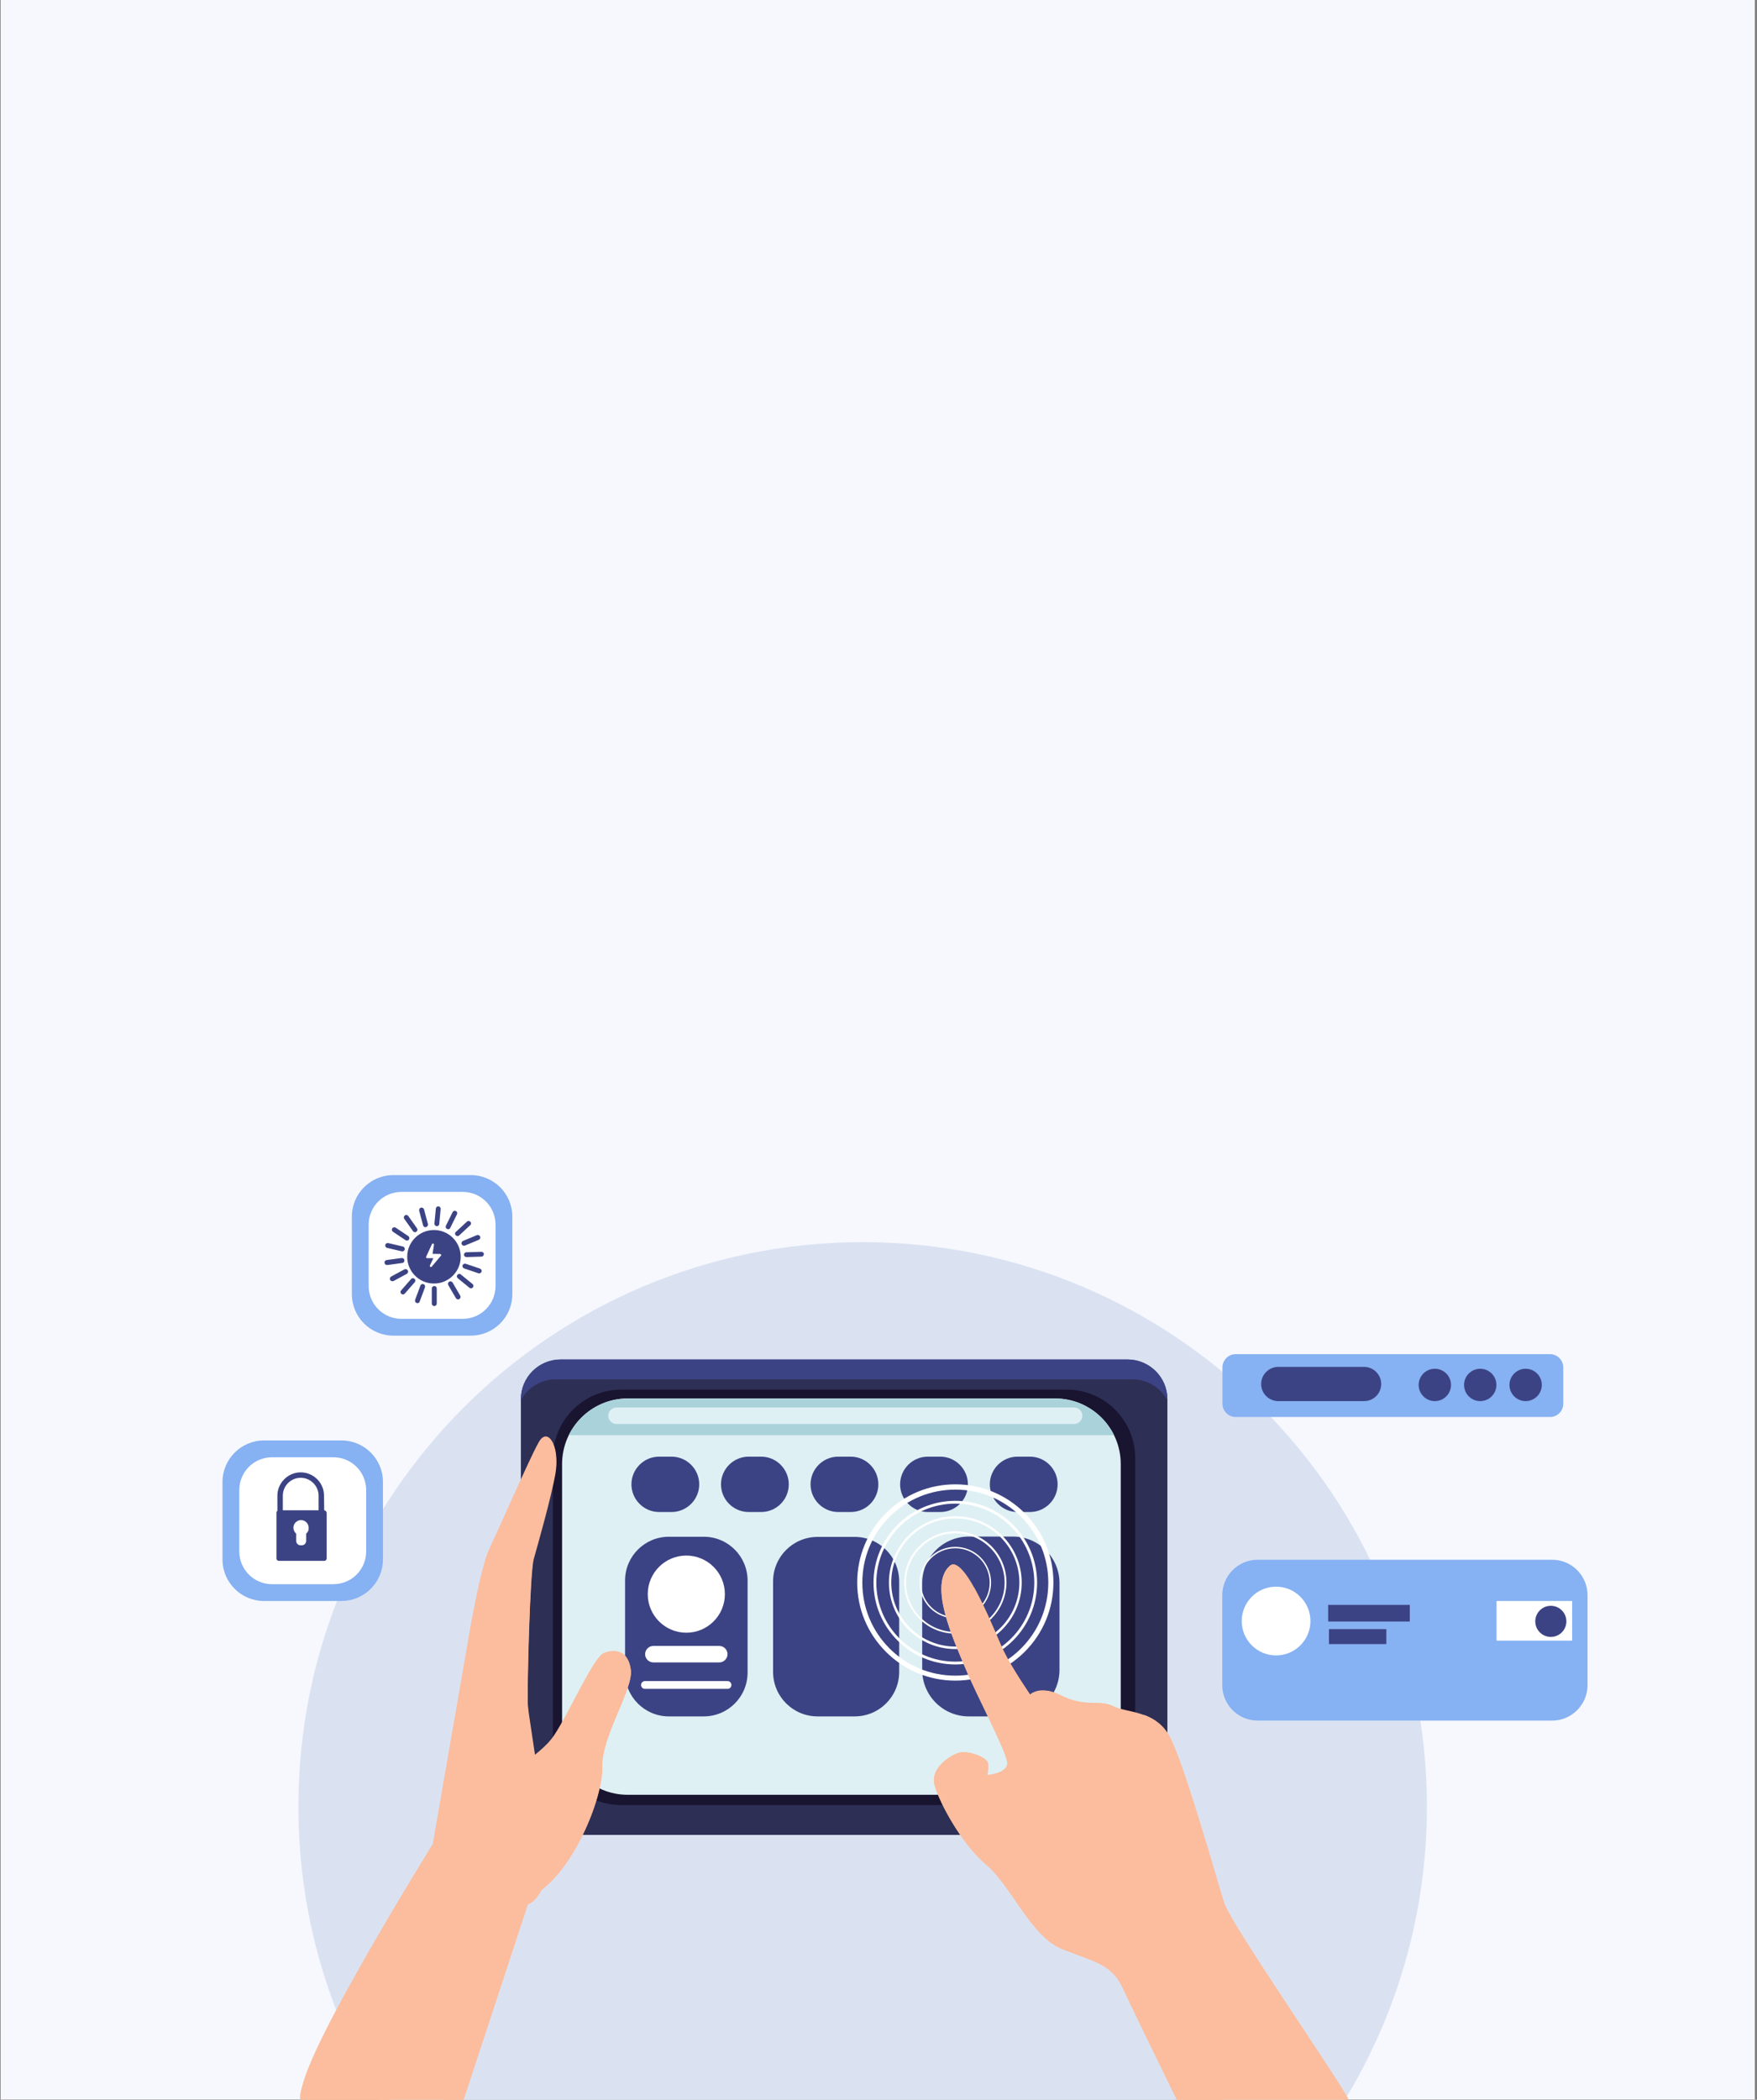 <?xml version="1.0" encoding="utf-8"?>
<!-- Generator: Adobe Illustrator 25.4.1, SVG Export Plug-In . SVG Version: 6.00 Build 0)  -->
<svg version="1.1" xmlns="http://www.w3.org/2000/svg" xmlns:xlink="http://www.w3.org/1999/xlink" x="0px" y="0px"
	 viewBox="0 0 1130 1350" style="enable-background:new 0 0 1130 1350;" xml:space="preserve">
<rect x="0" y="0" width="1130" height="1350" fill="#808080" stroke="none"/>
<style type="text/css">
	.st0{fill:#F6F8FD;}
	.st1{fill:#DAE2F2;}
	.st2{fill:#FFFFFF;}
	.st3{fill:#86B1F2;}
	.st4{fill:#355389;}
	.st5{fill:#3C8F7C;}
	.st6{fill:#50BFA5;}
	.st7{fill:#96D9C9;}
	.st8{fill:#184655;}
	.st9{fill:#F8C48B;}
	.st10{fill:#EE944C;}
	.st11{fill:#F7A491;}
	.st12{fill:#F7CC7F;}
	.st13{fill:#466EB6;}
	.st14{fill:#F47458;}
	.st15{fill:#B75742;}
	.st16{fill:#13375B;}
	.st17{fill:#FAE0B2;}
	.st18{fill:#F48C7F;}
	.st19{opacity:0.5;fill:#B75742;}
	.st20{fill:#ED9A8C;}
	.st21{fill:#29446D;}
	.st22{fill:#4E9B87;}
	.st23{fill:#DADFE3;}
	.st24{fill:#F0F5F9;}
	.st25{fill:#DFE4E8;}
	.st26{fill:#B8C0C9;}
	.st27{fill:#02629E;}
	.st28{fill:#0270AB;}
	.st29{fill:#D0DAE4;}
	.st30{fill:#00579C;}
	.st31{fill:#004679;}
	.st32{opacity:0.1;fill:#F0F5F9;}
	.st33{fill:#6E331B;}
	.st34{fill:#18853C;}
	.st35{fill:#1C9A46;}
	.st36{fill:#FF9F5C;}
	.st37{opacity:0.22;fill:url(#SVGID_1_);}
	.st38{fill:url(#SVGID_00000047738213875380751980000014163925172282559658_);}
	.st39{fill:#E28B53;}
	.st40{fill:#FCD2A3;}
	.st41{fill:#FFB577;}
	.st42{fill:#E6EFFF;}
	.st43{opacity:0.6;fill:#FFFFFF;}
	.st44{fill:#C1D7FF;}
	.st45{fill:#A4C5F5;}
	.st46{fill:#17175C;}
	.st47{fill:#7C3C71;}
	.st48{fill:#5B2755;}
	.st49{fill:#835F59;}
	.st50{opacity:0.45;fill:#FFFFFF;}
	.st51{fill:#7DC48B;}
	.st52{fill:#3CA456;}
	.st53{fill:#00BABD;}
	.st54{fill:#3CCBD0;}
	.st55{fill:#532E35;}
	.st56{fill:#2E2E78;}
	.st57{fill:#E07A78;}
	.st58{fill:#EB908C;}
	.st59{fill:#FFB376;}
	.st60{fill:#FF9963;}
	.st61{fill:#5EB271;}
	.st62{fill:#6861D7;}
	.st63{fill:#4F4FBF;}
	.st64{fill:#925E4D;}
	.st65{fill:#6C3B42;}
	.st66{fill:#593038;}
	.st67{fill:#FF675C;}
	.st68{fill:#64B2D6;}
	.st69{fill:#57453F;}
	.st70{fill:#F97171;}
	.st71{fill:#3A3144;}
	.st72{fill:none;stroke:#29446D;stroke-width:5;stroke-miterlimit:10;}
	.st73{fill:#383A45;}
	.st74{fill:#326CB4;}
	.st75{opacity:0.3;fill:#8CC3CF;}
	.st76{opacity:0.3;}
	.st77{fill:#8CC3CF;}
	.st78{fill:#114F93;}
	.st79{fill:#CE2E3D;}
	.st80{fill:#B52436;}
	.st81{fill:#E7515B;}
	.st82{fill:#B72032;}
	.st83{fill:#9E162D;}
	.st84{fill:#682631;}
	.st85{opacity:0.49;}
	.st86{fill:url(#SVGID_00000029745852568418776590000006868026165789980053_);}
	.st87{fill:url(#SVGID_00000050622129866625088040000010489198415465815740_);}
	.st88{fill:#FBBD9D;}
	.st89{fill:#EC996F;}
	.st90{opacity:0.5;fill:url(#SVGID_00000142145060266305022620000009340436972797550759_);}
	.st91{fill:#4E1413;}
	.st92{fill:#1B3663;}
	.st93{fill:url(#SVGID_00000104691066222784010170000013557166114881474963_);}
	.st94{fill:#FBB035;}
	.st95{fill:#EA961C;}
	.st96{opacity:0.5;fill:url(#SVGID_00000179616218249643973250000015795056326257343119_);}
	.st97{fill:url(#SVGID_00000105384240925765172050000005957572233988343729_);}
	.st98{opacity:0.5;fill:url(#SVGID_00000054239575360398700370000001391410311966053545_);}
	.st99{fill:#368FE0;}
	.st100{fill:#263238;}
	.st101{fill:url(#SVGID_00000078044268826293207640000006697595231475470244_);}
	.st102{fill:#FFB93E;}
	.st103{fill:none;stroke:#0044B3;stroke-width:1.435;stroke-miterlimit:10;}
	.st104{fill:#F05758;}
	.st105{fill:#EDA820;}
	.st106{fill:#FC9E8B;}
	.st107{fill:#D83F3F;}
	.st108{fill:#1F78FF;}
	.st109{fill:#F05757;}
	.st110{opacity:0.2;fill:#FFFAEF;}
	.st111{opacity:0.2;}
	.st112{fill:#FFFAEF;}
	.st113{fill:#2D2F55;}
	.st114{fill:#3C4384;}
	.st115{fill:#191430;}
	.st116{clip-path:url(#SVGID_00000153693030846901057660000018418764075937176193_);}
	.st117{fill:#AAD2DA;}
	.st118{fill:#DEF0F4;}
</style>
<g id="fond">
	<rect x="0.4" y="-0.8" class="st0" width="1128.2" height="1350.6"/>
	<g>
		<path class="st1" d="M864.7,1350.4c33.6-55,53-119.7,53-188.9c0-200.4-162.5-362.9-362.9-362.9s-362.9,162.5-362.9,362.9
			c0,69.2,19.4,133.8,53,188.9H864.7z"/>
	</g>
</g>
<g id="Calque_1">
	<g>
		<g>
			<g>
				<g>
					<g>
						<g>
							<path class="st113" d="M725.1,1179.7H360.7c-14.2,0-25.7-11.5-25.7-25.7V899.8c0-14.2,11.5-25.7,25.7-25.7h364.4
								c14.2,0,25.7,11.5,25.7,25.7V1154C750.8,1168.2,739.3,1179.7,725.1,1179.7z"/>
						</g>
						<g>
							<path class="st114" d="M750.8,899.5v0.7c-4.3-8-12.8-13.4-22.5-13.4H357.5c-9.7,0-18.2,5.4-22.5,13.4v-0.7
								c0-14.1,11.4-25.5,25.5-25.5h364.9C739.4,874.1,750.8,885.5,750.8,899.5z"/>
						</g>
						<g>
							<path class="st115" d="M686,1160.5H399.7c-24.4,0-44.1-19.7-44.1-44.1V937.5c0-24.4,19.7-44.1,44.1-44.1H686
								c24.4,0,44.1,19.7,44.1,44.1v178.9C730.1,1140.7,710.4,1160.5,686,1160.5z"/>
						</g>
						<g>
							<defs>
								<path id="SVGID_00000033371090537533189940000014702614495011557761_" d="M678.7,1153.9H403.7c-23.3,0-42.2-18.9-42.2-42.2
									V941.3c0-23.3,18.9-42.2,42.2-42.2h274.9c23.3,0,42.2,18.9,42.2,42.2v170.3C720.9,1135,702,1153.9,678.7,1153.9z"/>
							</defs>
							<use xlink:href="#SVGID_00000033371090537533189940000014702614495011557761_"  style="overflow:visible;fill:#DEF0F4;"/>
							<clipPath id="SVGID_00000168079517565537735910000012854140846879472780_">
								<use xlink:href="#SVGID_00000033371090537533189940000014702614495011557761_"  style="overflow:visible;"/>
							</clipPath>
							<g style="clip-path:url(#SVGID_00000168079517565537735910000012854140846879472780_);">
								<g>
									<path class="st114" d="M431.9,972.1h-8c-9.8,0-17.8-8-17.8-17.8v0c0-9.8,8-17.8,17.8-17.8h8c9.8,0,17.8,8,17.8,17.8v0
										C449.7,964.1,441.7,972.1,431.9,972.1z"/>
								</g>
								<g>
									<path class="st114" d="M489.5,972.1h-8c-9.8,0-17.8-8-17.8-17.8v0c0-9.8,8-17.8,17.8-17.8h8c9.8,0,17.8,8,17.8,17.8v0
										C507.3,964.1,499.4,972.1,489.5,972.1z"/>
								</g>
								<g>
									<path class="st114" d="M547.1,972.1h-8c-9.8,0-17.8-8-17.8-17.8v0c0-9.8,8-17.8,17.8-17.8h8c9.8,0,17.8,8,17.8,17.8v0
										C564.9,964.1,557,972.1,547.1,972.1z"/>
								</g>
								<g>
									<path class="st114" d="M604.7,972.1h-8c-9.8,0-17.8-8-17.8-17.8v0c0-9.8,8-17.8,17.8-17.8h8c9.8,0,17.8,8,17.8,17.8v0
										C622.6,964.1,614.6,972.1,604.7,972.1z"/>
								</g>
								<g>
									<path class="st114" d="M662.4,972.1h-8c-9.8,0-17.8-8-17.8-17.8v0c0-9.8,8-17.8,17.8-17.8h8c9.8,0,17.8,8,17.8,17.8v0
										C680.2,964.1,672.2,972.1,662.4,972.1z"/>
								</g>
								<g>
									<path class="st114" d="M452.6,1103.5h-22.4c-15.6,0-28.2-12.6-28.2-28.2v-59.1c0-15.6,12.6-28.2,28.2-28.2h22.4
										c15.6,0,28.2,12.6,28.2,28.2v59.1C480.8,1090.9,468.2,1103.5,452.6,1103.5z"/>
								</g>
								<g>
									<g>
										<circle class="st2" cx="441.4" cy="1024.9" r="24.8"/>
									</g>
									<g>
										<path class="st2" d="M462.6,1068.8h-42.4c-2.9,0-5.3-2.4-5.3-5.3l0,0c0-2.9,2.4-5.3,5.3-5.3h42.4c2.9,0,5.3,2.4,5.3,5.3
											l0,0C467.9,1066.4,465.5,1068.8,462.6,1068.8z"/>
									</g>
									<g>
										<path class="st2" d="M467.9,1085.8h-53.1c-1.4,0-2.5-1.1-2.5-2.5l0,0c0-1.4,1.1-2.5,2.5-2.5h53.1c1.4,0,2.5,1.1,2.5,2.5
											l0,0C470.4,1084.7,469.3,1085.8,467.9,1085.8z"/>
									</g>
								</g>
								<g>
									<path class="st114" d="M549.7,1103.5h-23.9c-15.8,0-28.6-12.8-28.6-28.6v-58.2c0-15.8,12.8-28.6,28.6-28.6h23.9
										c15.8,0,28.6,12.8,28.6,28.6v58.2C578.3,1090.7,565.5,1103.5,549.7,1103.5z"/>
								</g>
								<g>
									<path class="st114" d="M651.5,1103.5H623c-16.5,0-29.9-13.4-29.9-29.9v-55.8c0-16.5,13.4-29.9,29.9-29.9h28.5
										c16.5,0,29.9,13.4,29.9,29.9v55.8C681.4,1090.1,668,1103.5,651.5,1103.5z"/>
								</g>
								<g>
									<rect x="356.3" y="889.3" class="st117" width="367.6" height="33.4"/>
								</g>
								<g>
									<path class="st118" d="M690.8,915.5H396.5c-2.9,0-5.3-2.4-5.3-5.3v0c0-2.9,2.4-5.3,5.3-5.3h294.3c2.9,0,5.3,2.4,5.3,5.3v0
										C696.1,913.1,693.7,915.5,690.8,915.5z"/>
								</g>
							</g>
						</g>
					</g>
					<g>
						<g>
							<g>
								<path class="st2" d="M614.4,1040.5c-12.7,0-23-10.3-23-23c0-12.7,10.3-23,23-23c12.7,0,23,10.3,23,23
									C637.4,1030.2,627.1,1040.5,614.4,1040.5z M614.4,995.4c-12.2,0-22.1,9.9-22.1,22.1c0,12.2,9.9,22.1,22.1,22.1
									c12.2,0,22.1-9.9,22.1-22.1C636.5,1005.3,626.6,995.4,614.4,995.4z"/>
							</g>
							<g>
								<path class="st2" d="M614.4,1050.3c-18.1,0-32.9-14.7-32.9-32.9c0-18.1,14.7-32.9,32.9-32.9s32.9,14.7,32.9,32.9
									C647.2,1035.6,632.5,1050.3,614.4,1050.3z M614.4,985.8c-17.5,0-31.7,14.2-31.7,31.7c0,17.5,14.2,31.7,31.7,31.7
									c17.5,0,31.7-14.2,31.7-31.7C646.1,1000,631.9,985.8,614.4,985.8z"/>
							</g>
							<g>
								<path class="st2" d="M614.4,1060.2c-23.6,0-42.7-19.2-42.7-42.7c0-23.6,19.2-42.7,42.7-42.7c23.6,0,42.7,19.2,42.7,42.7
									C657.1,1041,637.9,1060.2,614.4,1060.2z M614.4,976.2c-22.7,0-41.2,18.5-41.2,41.2s18.5,41.2,41.2,41.2
									c22.7,0,41.2-18.5,41.2-41.2S637.1,976.2,614.4,976.2z"/>
							</g>
							<g>
								<path class="st2" d="M614.4,1070.1c-29,0-52.6-23.6-52.6-52.6s23.6-52.6,52.6-52.6c29,0,52.6,23.6,52.6,52.6
									S643.4,1070.1,614.4,1070.1z M614.4,966.7c-28,0-50.8,22.8-50.8,50.8c0,28,22.8,50.8,50.8,50.8c28,0,50.8-22.8,50.8-50.8
									C665.2,989.5,642.4,966.7,614.4,966.7z"/>
							</g>
							<g>
								<path class="st2" d="M614.4,1080.5c-16.8,0-32.7-6.6-44.6-18.5c-11.9-11.9-18.5-27.7-18.5-44.6s6.6-32.7,18.5-44.6
									c11.9-11.9,27.7-18.5,44.6-18.5c16.8,0,32.7,6.6,44.6,18.5c11.9,11.9,18.5,27.7,18.5,44.6s-6.6,32.7-18.5,44.6
									C647,1073.9,631.2,1080.5,614.4,1080.5z M614.4,957.7c-16,0-31,6.2-42.3,17.5c-11.3,11.3-17.5,26.3-17.5,42.3
									c0,16,6.2,31,17.5,42.3c11.3,11.3,26.3,17.5,42.3,17.5c16,0,31-6.2,42.3-17.5c11.3-11.3,17.5-26.3,17.5-42.3
									c0-16-6.2-31-17.5-42.3C645.4,963.9,630.4,957.7,614.4,957.7z"/>
							</g>
						</g>
					</g>
					<g>
						<path class="st88" d="M760.2,1356.7c0,0-30.7-62.7-38.1-78.6c-7.4-16-19.7-17.2-39.3-25.2c-19.7-8-32.6-40.6-48.5-54.1
							c-16-13.5-30.1-39.9-33.2-51s9.8-19,15.4-20.9c5.5-1.8,18.4,2.5,19,6.8s-0.6,7.4-0.6,7.4s13.5-0.6,12.9-8
							c-0.6-7.4-19.7-43-27-60.8c-7.4-17.8-24-53.5-9.8-65.7c9.8-8,30.1,46.1,34.4,54.7c6.1,12.3,17.2,28.3,17.2,28.3
							s5.5-6.8,20.3,0.6c14.7,7.4,24.6,2.5,33.2,6.8s27,2.5,36.3,19.7s30.7,93.4,35,106.9c4.3,13.5,77.6,119.1,80,126.5
							C877.1,1368.3,785.7,1357.1,760.2,1356.7z"/>
					</g>
					<g>
						<path class="st88" d="M787.2,1223.4c-4.3-13.5-25.8-89.7-35-106.9c-4.1-7.7-10.1-11.6-16.2-13.9c-3.1,2.5-5.5,6.3-9.7,5.5
							c-3.9-0.8-7.2-6.8-10.6-11.3c-3.6-1.7-7.4-1.9-11.7-2c-2.8,4.5-3.9,11.7-11.2,9.1c-5.2-1.9-7.2-8-8.9-13.2
							c-0.4-0.2-0.7-0.3-1.1-0.5c-3.7-1.8-6.8-2.8-9.4-3.2c-2.8,6-3.9,14.6-7.2,6.3c-0.5-1.3-1.1-3.1-1.8-5.2
							c-1.3,0.7-1.9,1.4-1.9,1.4s-11.1-16-17.2-28.3c-2.5-5.1-10.6-25.8-18.8-40.5c-3.3-0.1-5.9,1.4-6.6,5.3
							c-2.1,11,35.7,75,39.6,92.3c3.9,17.3-1.1,37.5-17.7,41c0.4,2.5,36.4,36.4,46,52.3c9.5,15.9,52,33.2,52,33.2s7.9,3.1,12.4,3.2
							c14.1,0.4,31.8-4.2,39.9-15.2C789.5,1228.5,787.8,1225.2,787.2,1223.4z"/>
					</g>
					<g>
						<path class="st88" d="M638.9,1141.2l0-0.7c3.9-0.8,9.2-2.8,8.9-7.4c-0.6-7.4-19.7-43-27-60.8c-7.4-17.8-24-53.5-9.8-65.7
							c1-0.8,2.1-1,3.3-0.6l0.2,0.2c-7.1,9.7,3.3,43.6,13,59.7c9.7,16,25,51.2,27.6,58.7C657.5,1132,651.8,1145.2,638.9,1141.2z
							 M739.4,1271.7c-4.5-12.6,0.8-20.4,0.8-20.4c-11.7-1.1-22.5-6.6-33.5-13.4c-12.6-7.7-23.6-17.5-27.7-24
							c-7.7-12.2-34.8-44.7-40.2-47.8c-5.4-3.2-21.7-21.2-22.6-28c-0.6-4.1,4.8-8.3,9-10.8c-3.2-0.8-6.5-1-8.7-0.3
							c-5.5,1.8-18.4,9.8-15.4,20.9c3.1,11.1,17.2,37.5,33.2,51c16,13.5,28.9,46.1,48.5,54.1c19.7,8,32,9.2,39.3,25.2
							c7.4,16,38.1,78.6,38.1,78.6c5.6,6.9,16,1.5,30.6,1.4c0.3,0,0,0,0.3,0C773.6,1329.4,743.1,1282.2,739.4,1271.7z"/>
					</g>
					<g>
						<path class="st88" d="M278.4,1185.5c0,0,21-120.8,22.3-128.5c1.3-7.6,8.3-49,14-61.1c5.7-12.1,26.1-58.5,31.8-68.7
							c5.7-10.2,13.4,2.5,10.8,17.8c-2.5,15.3-11.4,46.4-14,55.3c-2.5,8.9-4.5,85.2-3.8,96c0.6,10.8,17.8,101.1,8.9,118.3
							c-4.5,8.9-8.9,9.5-8.9,9.5l-45.2,137.4c-23.5,16.5-87.1-3.8-99.2-13.4S278.4,1185.5,278.4,1185.5z"/>
					</g>
					<g>
						<path class="st88" d="M291.3,1209.1c0,0,13.4-10.8,16.3-22.2c2.8-11.3-4.2-71.4-1.4-91.2c2.8-19.8,9.2-79.9,12.7-89.8
							c3.5-9.9,23.3-45.3,24.8-53.8c1-6.2,4.3-16.5,1.6-22.5c-6.9,13.4-25.2,55.1-30.6,66.4c-5.7,12.1-12.7,53.4-14,61.1
							c-1.3,7.6-22.3,128.5-22.3,128.5s-96.5,156.7-84.4,166.3c6.6,5.2,29.4,10.1,51.7,14C259.2,1328.2,291.3,1209.1,291.3,1209.1z"
							/>
					</g>
					<g>
						<path class="st88" d="M343.4,977.3c-7.8,17.2-11.7,31.2-11.7,31.2s2.3,68.7,0,85.1c-2.3,16.4-11.7,67.9-2.3,68.7
							c3.2,0.3,10.1-4.8,17.6-11.6c-3.2-24.5-7.2-47.3-7.5-52.4c-0.6-10.8,1.3-87.1,3.8-96c2.5-8.9,11.4-40.1,14-55.3
							c1.2-7.2,0.1-13.7-1.9-17.7C354,938.3,349.7,963.4,343.4,977.3z"/>
					</g>
					<g>
						<path class="st88" d="M322.9,1159.2c1.3-22.7,23.4-28.4,33.5-43.6c10.1-15.2,25.3-50.5,32.2-53c6.9-2.5,15.2-1.9,17.1,10.7
							c1.9,12.6-18.9,42.9-18.3,62.5c0.6,19.6-18.9,69.5-45.5,83.4"/>
					</g>
					<g>
						<path class="st88" d="M392,1063.8c4.7,0.9,1.7,20.5-1.9,30.9c-3.5,10.4-12,25.7-16,32.8c-4,7.1-28.2,67-40.9,77.1
							c-12.7,10.1-4.8-22.3-8-29.7c-3.2-7.4,1.6-23.3,9.5-31.3c8-8,19.6-15.9,27.1-26C369.3,1107.5,382.9,1063.6,392,1063.8z"/>
					</g>
					<g>
						<path class="st88" d="M387.3,1135.8c0.6,18-15.8,61.4-39,79.2c-4.4,8.7-8.8,9.3-8.8,9.3l-45.2,137.4
							c-4.7,3.3-10.9,5.1-17.9,5.8c18.4-33.7,41.6-114.1,43.9-124c2.8-12-4.2-18.4-4.2-18.4c9.2-3.2,17-7.6,23.6-12.8
							c4.2-3.3,7.9-6.9,11.2-10.7c23.3-27,25.2-64.2,26.8-71.9c10.8-15.6,21.6-53.8,24.6-64.8c1.6,1.9,2.8,4.6,3.3,8.5
							C407.5,1085.9,386.7,1116.3,387.3,1135.8z"/>
					</g>
				</g>
				<g>
					<g>
						<g>
							<g>
								<g>
									<path class="st3" d="M302.8,858.7H253c-14.7,0-26.7-11.9-26.7-26.7v-49.8c0-14.7,11.9-26.7,26.7-26.7h49.8
										c14.7,0,26.7,11.9,26.7,26.7V832C329.5,846.7,317.6,858.7,302.8,858.7z"/>
								</g>
							</g>
							<g>
								<g>
									<path class="st2" d="M297.6,847.9h-39.4c-11.7,0-21.1-9.4-21.1-21.1v-39.4c0-11.7,9.4-21.1,21.1-21.1h39.4
										c11.7,0,21.1,9.4,21.1,21.1v39.4C318.7,838.4,309.3,847.9,297.6,847.9z"/>
								</g>
							</g>
						</g>
						<g>
							<g>
								<path class="st114" d="M279.1,790.8c-9.5,0-17.2,7.7-17.2,17.2s7.7,17.2,17.2,17.2s17.2-7.7,17.2-17.2
									S288.6,790.8,279.1,790.8z M283.6,807.3l-5.9,7c-0.1,0.2-0.3,0.3-0.5,0.3c-0.1,0-0.3,0-0.4-0.1c-0.3-0.2-0.4-0.6-0.3-0.9
									l2.2-4.7h-4c-0.2,0-0.5-0.1-0.6-0.3c-0.1-0.2-0.1-0.5,0-0.7l3.7-8c0.1-0.3,0.5-0.5,0.8-0.4c0.3,0.1,0.6,0.4,0.5,0.8
									l-0.9,5.8l4.8,0.1c0.3,0,0.5,0.2,0.6,0.4C283.9,806.8,283.8,807.1,283.6,807.3z M279.3,839.7c-0.9,0-1.6-0.7-1.6-1.6v-9.7
									c0-0.9,0.7-1.6,1.6-1.6s1.6,0.7,1.6,1.6v9.7C280.9,838.9,280.2,839.7,279.3,839.7z M279.3,839.7c-0.9,0-1.6-0.7-1.6-1.6
									v-9.7c0-0.9,0.7-1.6,1.6-1.6s1.6,0.7,1.6,1.6v9.7C280.9,838.9,280.2,839.7,279.3,839.7z M268.5,837.8c-0.2,0-0.4,0-0.6-0.1
									c-0.8-0.3-1.2-1.2-0.9-2.1l3.4-9.1c0.3-0.8,1.2-1.2,2-0.9c0.8,0.3,1.2,1.2,0.9,2.1l-3.4,9.1
									C269.8,837.4,269.2,837.8,268.5,837.8z M259.1,832.2c-0.4,0-0.7-0.1-1-0.4c-0.7-0.6-0.7-1.6-0.1-2.2l6.4-7.3
									c0.6-0.7,1.6-0.7,2.2-0.1c0.7,0.6,0.7,1.6,0.1,2.2l-6.4,7.3C260,832,259.6,832.2,259.1,832.2z M252.3,823.7
									c-0.6,0-1.1-0.3-1.4-0.8c-0.4-0.8-0.1-1.7,0.7-2.2l8.5-4.6c0.8-0.4,1.7-0.1,2.2,0.7c0.4,0.8,0.1,1.7-0.7,2.2l-8.5,4.6
									C252.8,823.6,252.5,823.7,252.3,823.7z M248.9,813.3c-0.8,0-1.5-0.6-1.6-1.4c-0.1-0.9,0.5-1.7,1.4-1.8l9.6-1.3
									c0.9-0.1,1.7,0.5,1.8,1.4c0.1,0.9-0.5,1.7-1.4,1.8l-9.6,1.3C249,813.3,249,813.3,248.9,813.3z M258.8,804.5
									c-0.1,0-0.2,0-0.4,0l-9.4-2.2c-0.9-0.2-1.4-1.1-1.2-1.9c0.2-0.9,1.1-1.4,1.9-1.2l9.4,2.2c0.9,0.2,1.4,1.1,1.2,1.9
									C260.2,804,259.5,804.5,258.8,804.5z M261.7,797.6c-0.3,0-0.6-0.1-0.9-0.3l-8.1-5.4c-0.7-0.5-0.9-1.5-0.4-2.2
									c0.5-0.7,1.5-0.9,2.2-0.4l8.1,5.4c0.7,0.5,0.9,1.5,0.4,2.2C262.7,797.4,262.2,797.6,261.7,797.6z M266.9,792.2
									c-0.5,0-1-0.2-1.3-0.7l-5.6-7.9c-0.5-0.7-0.3-1.7,0.4-2.2c0.7-0.5,1.7-0.3,2.2,0.4l5.6,7.9c0.5,0.7,0.3,1.7-0.4,2.2
									C267.5,792.1,267.2,792.2,266.9,792.2z M273.6,789c-0.7,0-1.3-0.5-1.5-1.2l-2.5-9.4c-0.2-0.8,0.3-1.7,1.1-2
									c0.8-0.2,1.7,0.3,2,1.1l2.5,9.4c0.2,0.8-0.3,1.7-1.1,2C273.9,789,273.7,789,273.6,789z M281,788.3c-0.1,0-0.1,0-0.2,0
									c-0.9-0.1-1.5-0.9-1.4-1.7l0.9-9.6c0.1-0.9,0.9-1.5,1.7-1.4c0.9,0.1,1.5,0.9,1.4,1.7l-0.9,9.6
									C282.5,787.7,281.8,788.3,281,788.3z M288.2,790.3c-0.2,0-0.5-0.1-0.7-0.2c-0.8-0.4-1.1-1.3-0.7-2.1l4.3-8.7
									c0.4-0.8,1.3-1.1,2.1-0.7c0.8,0.4,1.1,1.3,0.7,2.1l-4.3,8.7C289.4,790,288.8,790.3,288.2,790.3z M294.3,794.7
									c-0.4,0-0.8-0.2-1.2-0.5c-0.6-0.6-0.6-1.6,0.1-2.2l7.1-6.6c0.6-0.6,1.6-0.6,2.2,0.1c0.6,0.6,0.6,1.6-0.1,2.2l-7.1,6.6
									C295,794.6,294.7,794.7,294.3,794.7z M298.4,800.9c-0.6,0-1.2-0.4-1.5-1c-0.3-0.8,0-1.7,0.9-2.1l8.9-3.7
									c0.8-0.3,1.7,0,2.1,0.9c0.3,0.8,0,1.7-0.9,2.1l-8.9,3.7C298.8,800.9,298.6,800.9,298.4,800.9z M300,808.2
									c-0.9,0-1.6-0.7-1.6-1.5c0-0.9,0.7-1.6,1.5-1.6l9.7-0.3c0.9,0,1.6,0.7,1.6,1.5s-0.7,1.6-1.5,1.6L300,808.2
									C300,808.2,300,808.2,300,808.2z M308.2,818.7c-0.2,0-0.3,0-0.5-0.1l-9.2-3.1c-0.8-0.3-1.3-1.2-1-2c0.3-0.8,1.2-1.3,2-1
									l9.2,3.1c0.8,0.3,1.3,1.2,1,2C309.4,818.3,308.8,818.7,308.2,818.7z M302.9,828.3c-0.4,0-0.7-0.1-1-0.4l-7.5-6.1
									c-0.7-0.6-0.8-1.6-0.2-2.2c0.6-0.7,1.6-0.8,2.2-0.2l7.5,6.1c0.7,0.6,0.8,1.6,0.2,2.2C303.8,828.1,303.4,828.3,302.9,828.3z
									 M294.6,835.4c-0.5,0-1.1-0.3-1.4-0.8l-4.9-8.4c-0.4-0.8-0.2-1.7,0.6-2.2c0.8-0.4,1.7-0.2,2.2,0.6l4.9,8.4
									c0.4,0.8,0.2,1.7-0.6,2.2C295.2,835.4,294.9,835.4,294.6,835.4z"/>
							</g>
						</g>
					</g>
					<g>
						<g>
							<g>
								<path class="st3" d="M219.6,1029.3h-49.8c-14.7,0-26.7-11.9-26.7-26.7v-49.8c0-14.7,11.9-26.7,26.7-26.7h49.8
									c14.7,0,26.7,11.9,26.7,26.7v49.8C246.3,1017.3,234.3,1029.3,219.6,1029.3z"/>
							</g>
						</g>
						<g>
							<g>
								<path class="st2" d="M214.4,1018.5H175c-11.7,0-21.1-9.4-21.1-21.1V958c0-11.7,9.4-21.1,21.1-21.1h39.4
									c11.7,0,21.1,9.4,21.1,21.1v39.4C235.5,1009.1,226.1,1018.5,214.4,1018.5z"/>
							</g>
						</g>
						<g>
							<path class="st114" d="M208.5,971L208.5,971l-0.1-9.4c0-8.3-6.8-15-15-15s-15,6.8-15,15v9.7c-0.3,0.3-0.6,0.7-0.6,1.2v29.5
								c0,0.8,0.7,1.5,1.5,1.5h29.3c0.8,0,1.5-0.7,1.5-1.5v-29.5C209.9,971.7,209.3,971,208.5,971z M193.4,950.1
								c6.3,0,11.5,5.2,11.5,11.5v9.4h-23v-9.4C181.9,955.3,187,950.1,193.4,950.1z M196.9,986v4.7c0,1.5-1.2,2.8-2.8,2.8h-0.8
								c-1.5,0-2.8-1.2-2.8-2.8V986c-1.1-0.9-1.8-2.3-1.8-3.8c0-2.7,2.2-4.9,4.9-4.9c2.7,0,4.9,2.2,4.9,4.9
								C198.7,983.7,198,985.1,196.9,986z"/>
						</g>
					</g>
					<g>
						<g>
							<path class="st3" d="M998.3,1106.2H808.8c-12.5,0-22.7-10.2-22.7-22.7v-58c0-12.5,10.2-22.7,22.7-22.7h189.5
								c12.5,0,22.7,10.2,22.7,22.7v58C1021,1095.9,1010.8,1106.2,998.3,1106.2z"/>
						</g>
						<g>
							<rect x="962.5" y="1029.3" class="st2" width="48.6" height="25.5"/>
						</g>
						<g>
							<circle class="st114" cx="997.4" cy="1042.4" r="10"/>
						</g>
						<g>
							<circle class="st2" cx="820.7" cy="1042.2" r="22.1"/>
						</g>
						<g>
							<rect x="854.2" y="1031.8" class="st114" width="52.5" height="10.7"/>
						</g>
						<g>
							<rect x="854.7" y="1047.4" class="st114" width="36.9" height="9.6"/>
						</g>
					</g>
					<g>
						<path class="st3" d="M996.9,911H794.7c-4.6,0-8.5-3.8-8.5-8.5v-23.4c0-4.6,3.8-8.5,8.5-8.5h202.2c4.6,0,8.5,3.8,8.5,8.5v23.4
							C1005.4,907.2,1001.6,911,996.9,911z"/>
					</g>
					<g>
						<path class="st114" d="M877.3,900.8h-55.2c-6,0-11-4.9-11-11l0,0c0-6,4.9-11,11-11h55.2c6,0,11,4.9,11,11l0,0
							C888.3,895.9,883.4,900.8,877.3,900.8z"/>
					</g>
					<g>
						<circle class="st114" cx="922.8" cy="890.4" r="10.4"/>
					</g>
					<g>
						<circle class="st114" cx="952" cy="890.4" r="10.4"/>
					</g>
					<g>
						<circle class="st114" cx="981.2" cy="890.4" r="10.4"/>
					</g>
				</g>
			</g>
		</g>
	</g>
</g>
</svg>
